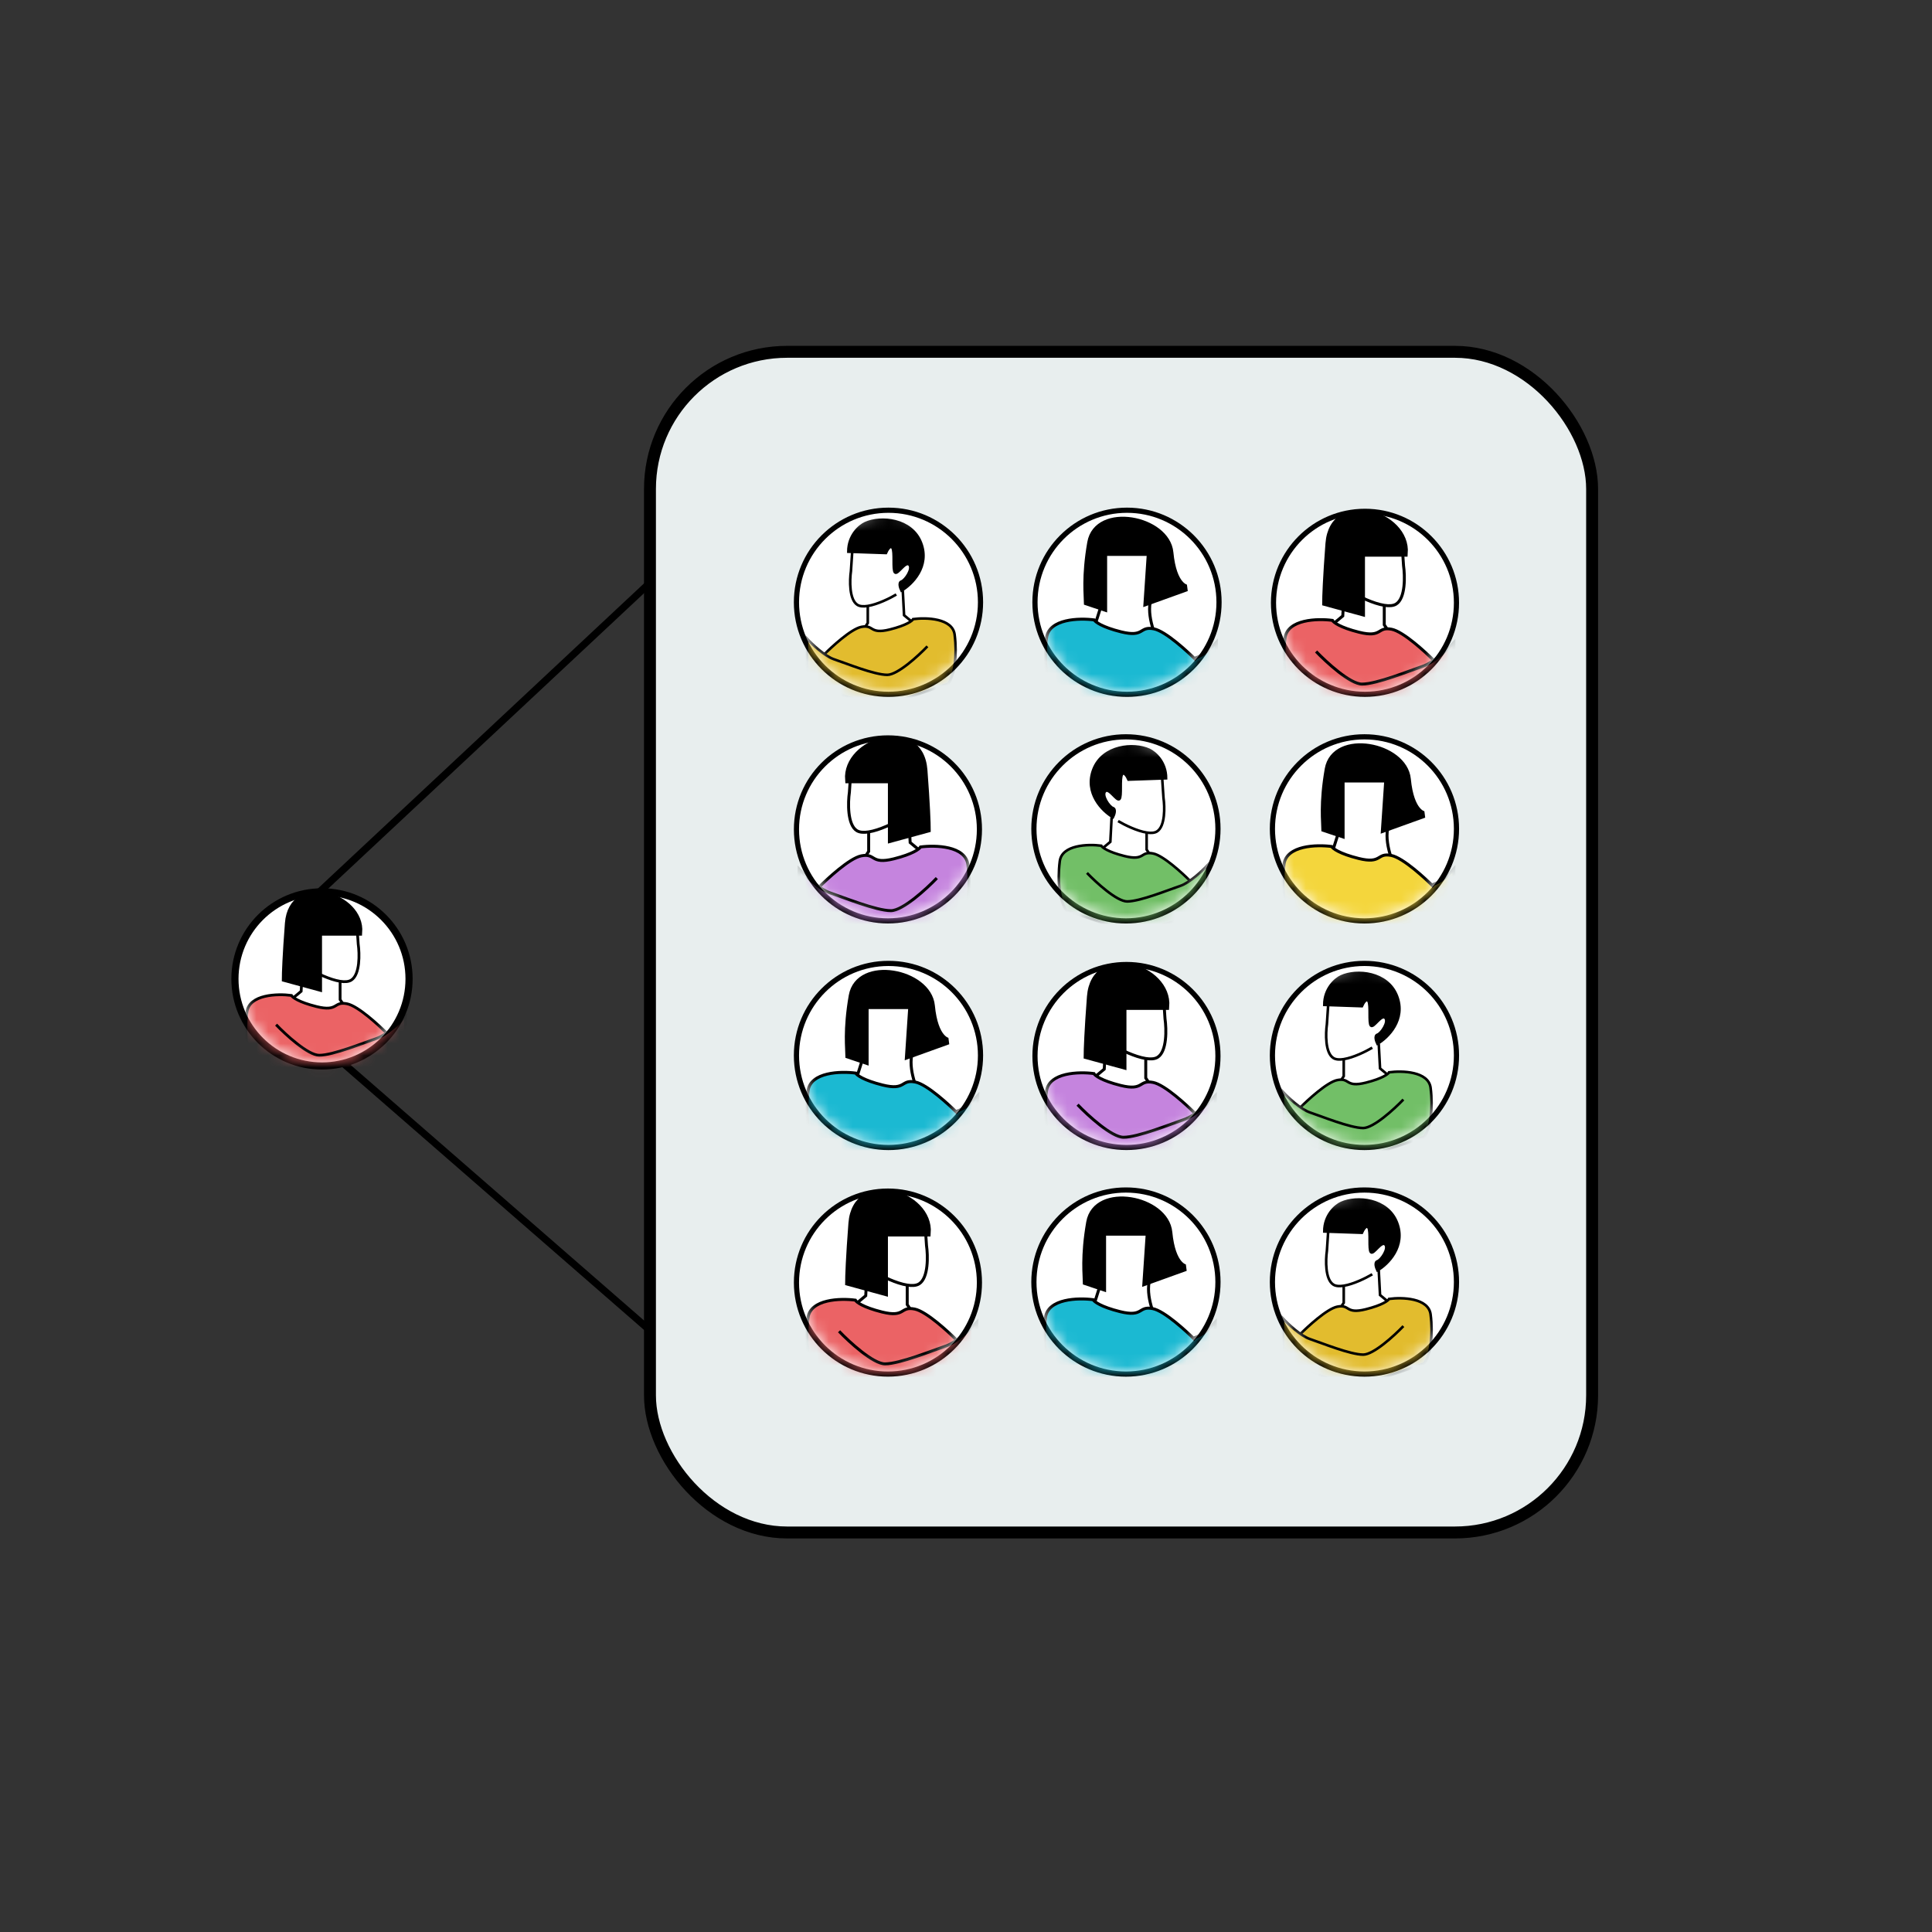 <svg width="162" height="162" viewBox="0 0 162 162" fill="none" xmlns="http://www.w3.org/2000/svg">
<rect x="0" y="0" width="162" height="162" fill="#333333" stroke="none"/>
<line x1="26.795" y1="74.781" x2="57.795" y2="45.781" stroke="black" stroke-width="0.6"/>
<line x1="27.197" y1="87.774" x2="58.197" y2="114.774" stroke="black" stroke-width="0.6"/>
<rect x="54.5" y="29.5" width="79" height="99" rx="11.5" fill="#E8EEEE" stroke="black"/>
<circle cx="74.5" cy="50.5" r="7.717" fill="white" stroke="black" stroke-width="0.435"/>
<mask id="mask0_2210_71611" style="mask-type:alpha" maskUnits="userSpaceOnUse" x="67" y="43" width="15" height="15">
<circle cx="74.5" cy="50.5" r="7.5" fill="#D9D9D9"/>
</mask>
<g mask="url(#mask0_2210_71611)">
<path d="M71.46 46.262L71.351 47.892C71.243 48.653 71.199 50.283 71.895 50.718C72.105 50.85 72.414 50.865 72.764 50.81M75.155 49.849C74.6 50.177 73.571 50.682 72.764 50.81M75.699 49.523L75.808 51.588L76.46 52.131L76.242 53.544H71.895L72.764 52.24V50.81" stroke="black" stroke-width="0.217"/>
<path d="M74.285 46.37L71.133 46.261C71.133 44.87 72.075 44.087 72.546 43.87C73.85 43.268 76.437 43.5 77.22 45.5C78.002 47.5 76.459 49.014 75.589 49.522C75.481 49.304 75.329 48.848 75.589 48.761C75.915 48.652 76.568 47.674 76.242 47.348C75.915 47.022 75.263 48.217 75.046 48C74.829 47.783 75.046 46.261 74.829 45.935C74.655 45.674 74.394 46.116 74.285 46.37Z" fill="black" stroke="black" stroke-width="0.217"/>
<path d="M72.222 52.566C71.352 52.74 69.715 54.269 69.135 54.848C68.542 54.435 67.953 53.865 67.656 53.544V57.348L73.743 59.305L79.504 57.348C80.048 56.587 80.265 54.957 80.048 53.218C79.874 51.827 77.656 51.769 76.569 51.913C76.497 52.059 76.004 52.435 74.613 52.783C72.874 53.218 73.308 52.348 72.222 52.566Z" fill="#E2BC2E"/>
<path d="M69.135 54.848C69.715 54.269 71.352 52.74 72.222 52.566C73.308 52.348 72.874 53.218 74.613 52.783C76.004 52.435 76.497 52.059 76.569 51.913C77.656 51.769 79.874 51.827 80.048 53.218C80.265 54.957 80.048 56.587 79.504 57.348L73.743 59.305L67.656 57.348V53.544C68.091 54.015 69.156 55.022 69.939 55.283C70.917 55.609 73.308 56.587 74.395 56.587C75.265 56.587 77.004 54.993 77.765 54.196" stroke="black" stroke-width="0.217"/>
</g>
<circle cx="94.5" cy="50.5" r="7.717" fill="white" stroke="black" stroke-width="0.435"/>
<mask id="mask1_2210_71611" style="mask-type:alpha" maskUnits="userSpaceOnUse" x="87" y="43" width="15" height="15">
<circle cx="94.5" cy="50.5" r="7.5" fill="#D9D9D9"/>
</mask>
<g mask="url(#mask1_2210_71611)">
<path d="M92.277 49.297V50.964L91.876 52.231L92.126 53.856H97.125C97.125 53.856 96.166 51.974 96.444 50.498" stroke="black" stroke-width="0.25"/>
<path d="M96.751 52.73C97.684 52.917 99.385 54.46 100.15 55.207C101.05 54.907 101.5 54.396 102 53.855V58.229L95.001 60.479L88.378 58.229C87.753 57.354 87.503 55.48 87.753 53.48C87.953 51.88 90.502 51.814 91.752 51.98C91.835 52.147 92.402 52.58 94.001 52.98C96.001 53.48 95.501 52.48 96.751 52.73Z" fill="#1BB9D2"/>
<path d="M100.3 55.355C99.633 54.688 97.751 52.93 96.751 52.73C95.501 52.48 96.001 53.48 94.001 52.98C92.402 52.58 91.835 52.147 91.752 51.98C90.502 51.814 87.953 51.88 87.753 53.48C87.503 55.48 87.753 57.354 88.378 58.229L95.001 60.479L102 58.229V53.855C101.5 54.396 101.05 54.907 100.15 55.207" stroke="black" stroke-width="0.25"/>
</g>
<path d="M91.168 50.501C91.168 50.038 90.942 48.354 91.445 45.501C92 42.356 97.834 43.467 98.112 46.334C98.39 49.202 99.501 49.3 99.501 49.3L96.167 50.501L96.445 46.334H92.556V50.967L91.168 50.501Z" fill="black" stroke="black" stroke-width="0.556"/>
<circle cx="114.455" cy="50.545" r="7.671" fill="white" stroke="black" stroke-width="0.432"/>
<mask id="mask2_2210_71611" style="mask-type:alpha" maskUnits="userSpaceOnUse" x="107" y="43" width="15" height="15">
<circle cx="114.455" cy="50.545" r="7.455" fill="#D9D9D9"/>
</mask>
<g mask="url(#mask2_2210_71611)">
<path d="M117.562 45.559L117.687 47.422C117.811 48.292 117.861 50.155 117.066 50.652C116.825 50.803 116.472 50.82 116.072 50.757M113.339 49.658C113.974 50.034 115.149 50.611 116.072 50.757M112.718 49.286L112.593 51.646L111.848 52.267L112.096 53.882H117.066L116.072 52.391V50.757" stroke="black" stroke-width="0.248"/>
<path d="M116.692 52.764C117.686 52.963 119.558 54.711 120.22 55.373C120.898 54.901 121.571 54.249 121.91 53.882V58.23L114.953 60.467L108.369 58.23C107.748 57.361 107.499 55.497 107.748 53.51C107.946 51.919 110.481 51.853 111.723 52.019C111.806 52.185 112.369 52.615 113.959 53.013C115.947 53.51 115.45 52.516 116.692 52.764Z" fill="#EB6365"/>
<path d="M120.22 55.373C119.558 54.711 117.686 52.963 116.692 52.764C115.45 52.516 115.947 53.51 113.959 53.013C112.369 52.615 111.806 52.185 111.723 52.019C110.481 51.853 107.946 51.919 107.748 53.51C107.499 55.497 107.748 57.361 108.369 58.23L114.953 60.467L121.91 58.23V53.882C121.413 54.421 120.196 55.572 119.301 55.87C118.183 56.243 115.45 57.361 114.208 57.361C113.214 57.361 111.226 55.539 110.357 54.628" stroke="black" stroke-width="0.248"/>
</g>
<path d="M117.768 46.403H114.178V51.373L111.141 50.544C111.141 50.084 111.196 48.446 111.417 45.574C111.757 41.156 118.044 43.089 117.768 46.403Z" fill="black" stroke="black" stroke-width="0.552"/>
<circle cx="7.455" cy="7.455" r="7.671" transform="matrix(-1 0 0 1 81.91 62.09)" fill="white" stroke="black" stroke-width="0.432"/>
<mask id="mask3_2210_71611" style="mask-type:alpha" maskUnits="userSpaceOnUse" x="67" y="62" width="15" height="15">
<circle cx="7.455" cy="7.455" r="7.455" transform="matrix(-1 0 0 1 81.91 62.09)" fill="#D9D9D9"/>
</mask>
<g mask="url(#mask3_2210_71611)">
<path d="M71.348 64.559L71.224 66.422C71.099 67.292 71.05 69.155 71.845 69.652C72.085 69.802 72.438 69.82 72.838 69.757M75.571 68.658C74.936 69.034 73.761 69.611 72.838 69.757M76.192 68.286L76.317 70.646L77.062 71.267L76.814 72.882H71.845L72.838 71.391V69.757" stroke="black" stroke-width="0.248"/>
<path d="M72.218 71.764C71.224 71.963 69.353 73.711 68.69 74.373C68.012 73.901 67.339 73.249 67 72.882V77.231L73.957 79.467L80.541 77.231C81.162 76.361 81.411 74.497 81.162 72.51C80.964 70.919 78.429 70.853 77.187 71.019C77.104 71.185 76.541 71.615 74.951 72.013C72.963 72.51 73.46 71.516 72.218 71.764Z" fill="#C584DE"/>
<path d="M68.69 74.373C69.353 73.711 71.224 71.963 72.218 71.764C73.46 71.516 72.963 72.51 74.951 72.013C76.541 71.615 77.104 71.185 77.187 71.019C78.429 70.853 80.964 70.919 81.162 72.51C81.411 74.497 81.162 76.361 80.541 77.231L73.957 79.467L67 77.231V72.882C67.497 73.421 68.714 74.572 69.609 74.87C70.727 75.243 73.46 76.361 74.702 76.361C75.696 76.361 77.684 74.539 78.554 73.628" stroke="black" stroke-width="0.248"/>
</g>
<path d="M71.139 65.403H74.728V70.373L77.766 69.544C77.766 69.084 77.71 67.446 77.49 64.574C77.15 60.156 70.862 62.089 71.139 65.403Z" fill="black" stroke="black" stroke-width="0.552"/>
<circle cx="7.5" cy="7.5" r="7.717" transform="matrix(-1 0 0 1 101.91 62)" fill="white" stroke="black" stroke-width="0.435"/>
<mask id="mask4_2210_71611" style="mask-type:alpha" maskUnits="userSpaceOnUse" x="86" y="62" width="16" height="15">
<circle cx="7.5" cy="7.5" r="7.5" transform="matrix(-1 0 0 1 101.91 62)" fill="#D9D9D9"/>
</mask>
<g mask="url(#mask4_2210_71611)">
<path d="M97.45 65.262L97.559 66.892C97.668 67.653 97.711 69.284 97.015 69.718C96.805 69.85 96.496 69.865 96.146 69.81M93.755 68.849C94.311 69.177 95.339 69.682 96.146 69.81M93.211 68.523L93.103 70.588L92.45 71.131L92.668 72.544H97.015L96.146 71.24V69.81" stroke="black" stroke-width="0.217"/>
<path d="M94.625 65.37L97.777 65.261C97.777 63.87 96.835 63.087 96.364 62.87C95.06 62.268 92.473 62.5 91.69 64.5C90.908 66.5 92.451 68.014 93.321 68.522C93.43 68.304 93.582 67.848 93.321 67.761C92.995 67.652 92.343 66.674 92.669 66.348C92.995 66.022 93.647 67.217 93.864 67C94.082 66.783 93.864 65.261 94.082 64.935C94.256 64.674 94.516 65.116 94.625 65.37Z" fill="black" stroke="black" stroke-width="0.217"/>
<path d="M96.689 71.566C97.558 71.74 99.196 73.269 99.775 73.848C100.368 73.435 100.958 72.865 101.254 72.544V76.348L95.167 78.305L89.406 76.348C88.863 75.587 88.645 73.957 88.863 72.218C89.037 70.827 91.254 70.769 92.341 70.913C92.413 71.058 92.906 71.435 94.297 71.783C96.037 72.218 95.602 71.348 96.689 71.566Z" fill="#72BF67"/>
<path d="M99.775 73.848C99.196 73.269 97.558 71.74 96.689 71.566C95.602 71.348 96.037 72.218 94.297 71.783C92.906 71.435 92.413 71.058 92.341 70.913C91.254 70.769 89.037 70.827 88.863 72.218C88.645 73.957 88.863 75.587 89.406 76.348L95.167 78.305L101.254 76.348V72.544C100.819 73.015 99.754 74.022 98.971 74.283C97.993 74.609 95.602 75.587 94.515 75.587C93.645 75.587 91.906 73.993 91.145 73.196" stroke="black" stroke-width="0.217"/>
</g>
<circle cx="114.41" cy="69.5" r="7.717" fill="white" stroke="black" stroke-width="0.435"/>
<mask id="mask5_2210_71611" style="mask-type:alpha" maskUnits="userSpaceOnUse" x="106" y="62" width="16" height="15">
<circle cx="114.41" cy="69.5" r="7.5" fill="#D9D9D9"/>
</mask>
<g mask="url(#mask5_2210_71611)">
<path d="M112.187 68.297V69.963L111.786 71.231L112.036 72.856H117.035C117.035 72.856 116.076 70.974 116.354 69.498" stroke="black" stroke-width="0.25"/>
<path d="M116.661 71.73C117.594 71.917 119.296 73.46 120.061 74.207C120.96 73.907 121.41 73.396 121.91 72.855V77.229L114.911 79.479L108.288 77.229C107.663 76.354 107.413 74.48 107.663 72.48C107.863 70.88 110.412 70.814 111.662 70.98C111.745 71.147 112.312 71.58 113.912 71.98C115.911 72.48 115.411 71.48 116.661 71.73Z" fill="#F4D63C"/>
<path d="M120.21 74.355C119.544 73.688 117.661 71.93 116.661 71.73C115.411 71.48 115.911 72.48 113.912 71.98C112.312 71.58 111.745 71.147 111.662 70.98C110.412 70.814 107.863 70.88 107.663 72.48C107.413 74.48 107.663 76.354 108.288 77.229L114.911 79.479L121.91 77.229V72.855C121.41 73.396 120.96 73.907 120.061 74.207" stroke="black" stroke-width="0.25"/>
</g>
<path d="M111.078 69.501C111.078 69.038 110.852 67.354 111.356 64.501C111.911 61.356 117.744 62.467 118.022 65.334C118.3 68.201 119.411 68.3 119.411 68.3L116.077 69.501L116.356 65.334H112.467V69.967L111.078 69.501Z" fill="black" stroke="black" stroke-width="0.556"/>
<circle cx="74.5" cy="88.5" r="7.717" fill="white" stroke="black" stroke-width="0.435"/>
<mask id="mask6_2210_71611" style="mask-type:alpha" maskUnits="userSpaceOnUse" x="67" y="81" width="15" height="15">
<circle cx="74.5" cy="88.5" r="7.5" fill="#D9D9D9"/>
</mask>
<g mask="url(#mask6_2210_71611)">
<path d="M72.277 87.297V88.963L71.876 90.231L72.126 91.856H77.125C77.125 91.856 76.166 89.974 76.444 88.498" stroke="black" stroke-width="0.25"/>
<path d="M76.751 90.73C77.684 90.917 79.385 92.46 80.15 93.207C81.05 92.907 81.5 92.396 82 91.855V96.229L75.001 98.479L68.378 96.229C67.753 95.354 67.503 93.48 67.753 91.48C67.953 89.88 70.502 89.814 71.752 89.98C71.835 90.147 72.402 90.58 74.001 90.98C76.001 91.48 75.501 90.48 76.751 90.73Z" fill="#1BB9D2"/>
<path d="M80.3 93.355C79.633 92.688 77.751 90.93 76.751 90.73C75.501 90.48 76.001 91.48 74.001 90.98C72.402 90.58 71.835 90.147 71.752 89.98C70.502 89.814 67.953 89.88 67.753 91.48C67.503 93.48 67.753 95.354 68.378 96.229L75.001 98.479L82 96.229V91.855C81.5 92.396 81.05 92.907 80.15 93.207" stroke="black" stroke-width="0.25"/>
</g>
<path d="M71.168 88.501C71.168 88.038 70.942 86.354 71.445 83.501C72 80.356 77.834 81.467 78.112 84.334C78.39 87.201 79.501 87.3 79.501 87.3L76.167 88.501L76.445 84.334H72.556V88.967L71.168 88.501Z" fill="black" stroke="black" stroke-width="0.556"/>
<circle cx="94.455" cy="88.545" r="7.671" fill="white" stroke="black" stroke-width="0.432"/>
<mask id="mask7_2210_71611" style="mask-type:alpha" maskUnits="userSpaceOnUse" x="87" y="81" width="15" height="15">
<circle cx="94.455" cy="88.545" r="7.455" fill="#D9D9D9"/>
</mask>
<g mask="url(#mask7_2210_71611)">
<path d="M97.562 83.559L97.687 85.422C97.811 86.292 97.861 88.155 97.066 88.652C96.825 88.802 96.472 88.82 96.072 88.757M93.339 87.658C93.974 88.034 95.149 88.611 96.072 88.757M92.718 87.286L92.593 89.646L91.848 90.267L92.097 91.882H97.066L96.072 90.391V88.757" stroke="black" stroke-width="0.248"/>
<path d="M96.692 90.764C97.686 90.963 99.558 92.711 100.22 93.373C100.898 92.901 101.571 92.249 101.91 91.882V96.231L94.953 98.467L88.369 96.231C87.748 95.361 87.499 93.497 87.748 91.51C87.946 89.919 90.481 89.853 91.723 90.019C91.806 90.185 92.369 90.615 93.959 91.013C95.947 91.51 95.45 90.516 96.692 90.764Z" fill="#C584DE"/>
<path d="M100.22 93.373C99.558 92.711 97.686 90.963 96.692 90.764C95.45 90.516 95.947 91.51 93.959 91.013C92.369 90.615 91.806 90.185 91.723 90.019C90.481 89.853 87.946 89.919 87.748 91.51C87.499 93.497 87.748 95.361 88.369 96.231L94.953 98.467L101.91 96.231V91.882C101.413 92.421 100.196 93.572 99.301 93.87C98.183 94.243 95.45 95.361 94.208 95.361C93.214 95.361 91.226 93.539 90.356 92.628" stroke="black" stroke-width="0.248"/>
</g>
<path d="M97.768 84.403H94.178V89.373L91.141 88.544C91.141 88.084 91.196 86.446 91.417 83.574C91.757 79.156 98.044 81.089 97.768 84.403Z" fill="black" stroke="black" stroke-width="0.552"/>
<circle cx="114.41" cy="88.5" r="7.717" fill="white" stroke="black" stroke-width="0.435"/>
<mask id="mask8_2210_71611" style="mask-type:alpha" maskUnits="userSpaceOnUse" x="106" y="81" width="16" height="15">
<circle cx="114.41" cy="88.5" r="7.5" fill="#D9D9D9"/>
</mask>
<g mask="url(#mask8_2210_71611)">
<path d="M111.37 84.262L111.261 85.892C111.153 86.653 111.109 88.284 111.805 88.718C112.015 88.85 112.324 88.865 112.674 88.81M115.066 87.849C114.51 88.177 113.482 88.682 112.674 88.81M115.609 87.523L115.718 89.588L116.37 90.131L116.153 91.544H111.805L112.674 90.24V88.81" stroke="black" stroke-width="0.217"/>
<path d="M114.195 84.37L111.043 84.261C111.043 82.87 111.985 82.087 112.456 81.87C113.76 81.268 116.347 81.5 117.13 83.5C117.913 85.5 116.369 87.014 115.499 87.522C115.391 87.304 115.239 86.848 115.499 86.761C115.826 86.652 116.478 85.674 116.152 85.348C115.826 85.022 115.173 86.217 114.956 86C114.739 85.783 114.956 84.261 114.739 83.935C114.565 83.674 114.304 84.116 114.195 84.37Z" fill="black" stroke="black" stroke-width="0.217"/>
<path d="M112.132 90.566C111.262 90.74 109.625 92.269 109.045 92.848C108.452 92.435 107.863 91.865 107.566 91.544V95.348L113.653 97.305L119.414 95.348C119.958 94.587 120.175 92.957 119.958 91.218C119.784 89.827 117.566 89.769 116.479 89.913C116.407 90.058 115.914 90.435 114.523 90.783C112.784 91.218 113.219 90.348 112.132 90.566Z" fill="#72BF67"/>
<path d="M109.045 92.848C109.625 92.269 111.262 90.74 112.132 90.566C113.219 90.348 112.784 91.218 114.523 90.783C115.914 90.435 116.407 90.058 116.479 89.913C117.566 89.769 119.784 89.827 119.958 91.218C120.175 92.957 119.958 94.587 119.414 95.348L113.653 97.305L107.566 95.348V91.544C108.001 92.015 109.066 93.022 109.849 93.283C110.827 93.609 113.219 94.587 114.306 94.587C115.175 94.587 116.914 92.993 117.675 92.196" stroke="black" stroke-width="0.217"/>
</g>
<circle cx="74.455" cy="107.545" r="7.671" fill="white" stroke="black" stroke-width="0.432"/>
<mask id="mask9_2210_71611" style="mask-type:alpha" maskUnits="userSpaceOnUse" x="67" y="100" width="15" height="15">
<circle cx="74.455" cy="107.545" r="7.455" fill="#D9D9D9"/>
</mask>
<g mask="url(#mask9_2210_71611)">
<path d="M77.562 102.559L77.687 104.422C77.811 105.292 77.861 107.155 77.066 107.652C76.825 107.802 76.472 107.82 76.072 107.757M73.339 106.658C73.974 107.034 75.149 107.611 76.072 107.757M72.718 106.286L72.593 108.646L71.848 109.267L72.097 110.882H77.066L76.072 109.391V107.757" stroke="black" stroke-width="0.248"/>
<path d="M76.692 109.764C77.686 109.963 79.558 111.711 80.22 112.373C80.898 111.901 81.571 111.249 81.91 110.882V115.231L74.953 117.467L68.369 115.231C67.748 114.361 67.499 112.497 67.748 110.51C67.946 108.92 70.481 108.853 71.723 109.019C71.806 109.185 72.369 109.615 73.959 110.013C75.947 110.51 75.45 109.516 76.692 109.764Z" fill="#EB6365"/>
<path d="M80.22 112.373C79.558 111.711 77.686 109.963 76.692 109.764C75.45 109.516 75.947 110.51 73.959 110.013C72.369 109.615 71.806 109.185 71.723 109.019C70.481 108.853 67.946 108.92 67.748 110.51C67.499 112.497 67.748 114.361 68.369 115.231L74.953 117.467L81.91 115.231V110.882C81.413 111.421 80.196 112.572 79.301 112.87C78.183 113.243 75.45 114.361 74.208 114.361C73.214 114.361 71.226 112.539 70.356 111.628" stroke="black" stroke-width="0.248"/>
</g>
<path d="M77.768 103.403H74.178V108.373L71.141 107.544C71.141 107.084 71.196 105.446 71.417 102.574C71.757 98.156 78.044 100.089 77.768 103.403Z" fill="black" stroke="black" stroke-width="0.552"/>
<circle cx="94.41" cy="107.5" r="7.717" fill="white" stroke="black" stroke-width="0.435"/>
<mask id="mask10_2210_71611" style="mask-type:alpha" maskUnits="userSpaceOnUse" x="86" y="100" width="16" height="15">
<circle cx="94.41" cy="107.5" r="7.5" fill="#D9D9D9"/>
</mask>
<g mask="url(#mask10_2210_71611)">
<path d="M92.187 106.297V107.964L91.786 109.231L92.036 110.856H97.035C97.035 110.856 96.076 108.974 96.354 107.498" stroke="black" stroke-width="0.25"/>
<path d="M96.661 109.73C97.594 109.917 99.296 111.46 100.061 112.207C100.96 111.907 101.41 111.396 101.91 110.855V115.229L94.912 117.479L88.288 115.229C87.663 114.354 87.413 112.48 87.663 110.48C87.863 108.88 90.412 108.814 91.662 108.98C91.745 109.147 92.312 109.58 93.912 109.98C95.911 110.48 95.411 109.48 96.661 109.73Z" fill="#1BB9D2"/>
<path d="M100.21 112.355C99.544 111.688 97.661 109.93 96.661 109.73C95.411 109.48 95.911 110.48 93.912 109.98C92.312 109.58 91.745 109.147 91.662 108.98C90.412 108.814 87.863 108.88 87.663 110.48C87.413 112.48 87.663 114.354 88.288 115.229L94.912 117.479L101.91 115.229V110.855C101.41 111.396 100.96 111.907 100.061 112.207" stroke="black" stroke-width="0.25"/>
</g>
<path d="M91.078 107.501C91.078 107.038 90.852 105.354 91.356 102.501C91.911 99.356 97.744 100.467 98.022 103.334C98.3 106.201 99.411 106.3 99.411 106.3L96.077 107.501L96.356 103.334H92.467V107.967L91.078 107.501Z" fill="black" stroke="black" stroke-width="0.556"/>
<circle cx="114.41" cy="107.5" r="7.717" fill="white" stroke="black" stroke-width="0.435"/>
<mask id="mask11_2210_71611" style="mask-type:alpha" maskUnits="userSpaceOnUse" x="106" y="100" width="16" height="15">
<circle cx="114.41" cy="107.5" r="7.5" fill="#D9D9D9"/>
</mask>
<g mask="url(#mask11_2210_71611)">
<path d="M111.37 103.262L111.261 104.892C111.153 105.653 111.109 107.283 111.805 107.718C112.015 107.85 112.324 107.865 112.674 107.81M115.066 106.849C114.51 107.177 113.482 107.682 112.674 107.81M115.609 106.523L115.718 108.588L116.37 109.131L116.153 110.544H111.805L112.674 109.24V107.81" stroke="black" stroke-width="0.217"/>
<path d="M114.195 103.37L111.043 103.261C111.043 101.87 111.985 101.087 112.456 100.87C113.76 100.268 116.347 100.5 117.13 102.5C117.913 104.5 116.369 106.015 115.499 106.522C115.391 106.304 115.239 105.848 115.499 105.761C115.826 105.652 116.478 104.674 116.152 104.348C115.826 104.022 115.173 105.217 114.956 105C114.739 104.783 114.956 103.261 114.739 102.935C114.565 102.674 114.304 103.116 114.195 103.37Z" fill="black" stroke="black" stroke-width="0.217"/>
<path d="M112.132 109.566C111.262 109.74 109.625 111.269 109.045 111.848C108.452 111.435 107.863 110.865 107.566 110.544V114.348L113.653 116.305L119.414 114.348C119.958 113.587 120.175 111.957 119.958 110.218C119.784 108.827 117.566 108.769 116.479 108.914C116.407 109.058 115.914 109.435 114.523 109.783C112.784 110.218 113.219 109.348 112.132 109.566Z" fill="#E2BC2E"/>
<path d="M109.045 111.848C109.625 111.269 111.262 109.74 112.132 109.566C113.219 109.348 112.784 110.218 114.523 109.783C115.914 109.435 116.407 109.058 116.479 108.914C117.566 108.769 119.784 108.827 119.958 110.218C120.175 111.957 119.958 113.587 119.414 114.348L113.653 116.305L107.566 114.348V110.544C108.001 111.015 109.066 112.022 109.849 112.283C110.827 112.609 113.219 113.587 114.306 113.587C115.175 113.587 116.914 111.993 117.675 111.196" stroke="black" stroke-width="0.217"/>
</g>
<circle cx="27" cy="82.082" r="7.3" fill="white" stroke="black" stroke-width="0.6"/>
<mask id="mask12_2210_71611" style="mask-type:alpha" maskUnits="userSpaceOnUse" x="20" y="75" width="14" height="15">
<circle cx="27" cy="82.082" r="7" fill="#D9D9D9"/>
</mask>
<g mask="url(#mask12_2210_71611)">
<path d="M29.918 77.402L30.035 79.152C30.151 79.969 30.198 81.718 29.451 82.185C29.226 82.326 28.895 82.343 28.519 82.283M25.953 81.252C26.549 81.604 27.652 82.146 28.519 82.283M25.369 80.902L25.253 83.118L24.553 83.701L24.786 85.218H29.451L28.519 83.818V82.283" stroke="black" stroke-width="0.233"/>
<path d="M29.101 84.168C30.034 84.355 31.791 85.996 32.413 86.618C33.05 86.174 33.682 85.562 34 85.218V89.3L27.468 91.4L21.286 89.3C20.703 88.484 20.469 86.734 20.703 84.868C20.889 83.375 23.269 83.313 24.435 83.468C24.513 83.624 25.042 84.028 26.535 84.401C28.401 84.868 27.934 83.935 29.101 84.168Z" fill="#EB6365"/>
<path d="M32.413 86.618C31.791 85.996 30.034 84.355 29.101 84.168C27.934 83.935 28.401 84.868 26.535 84.401C25.042 84.028 24.513 83.624 24.435 83.468C23.269 83.313 20.889 83.375 20.703 84.868C20.469 86.734 20.703 88.484 21.286 89.3L27.468 91.4L34 89.3V85.218C33.533 85.723 32.39 86.804 31.55 87.084C30.501 87.434 27.934 88.484 26.768 88.484C25.835 88.484 23.969 86.773 23.152 85.918" stroke="black" stroke-width="0.233"/>
</g>
<path d="M30.113 78.195H26.742V82.861L23.891 82.084C23.891 81.652 23.942 80.113 24.15 77.417C24.469 73.269 30.372 75.084 30.113 78.195Z" fill="black" stroke="black" stroke-width="0.519"/>
</svg>
